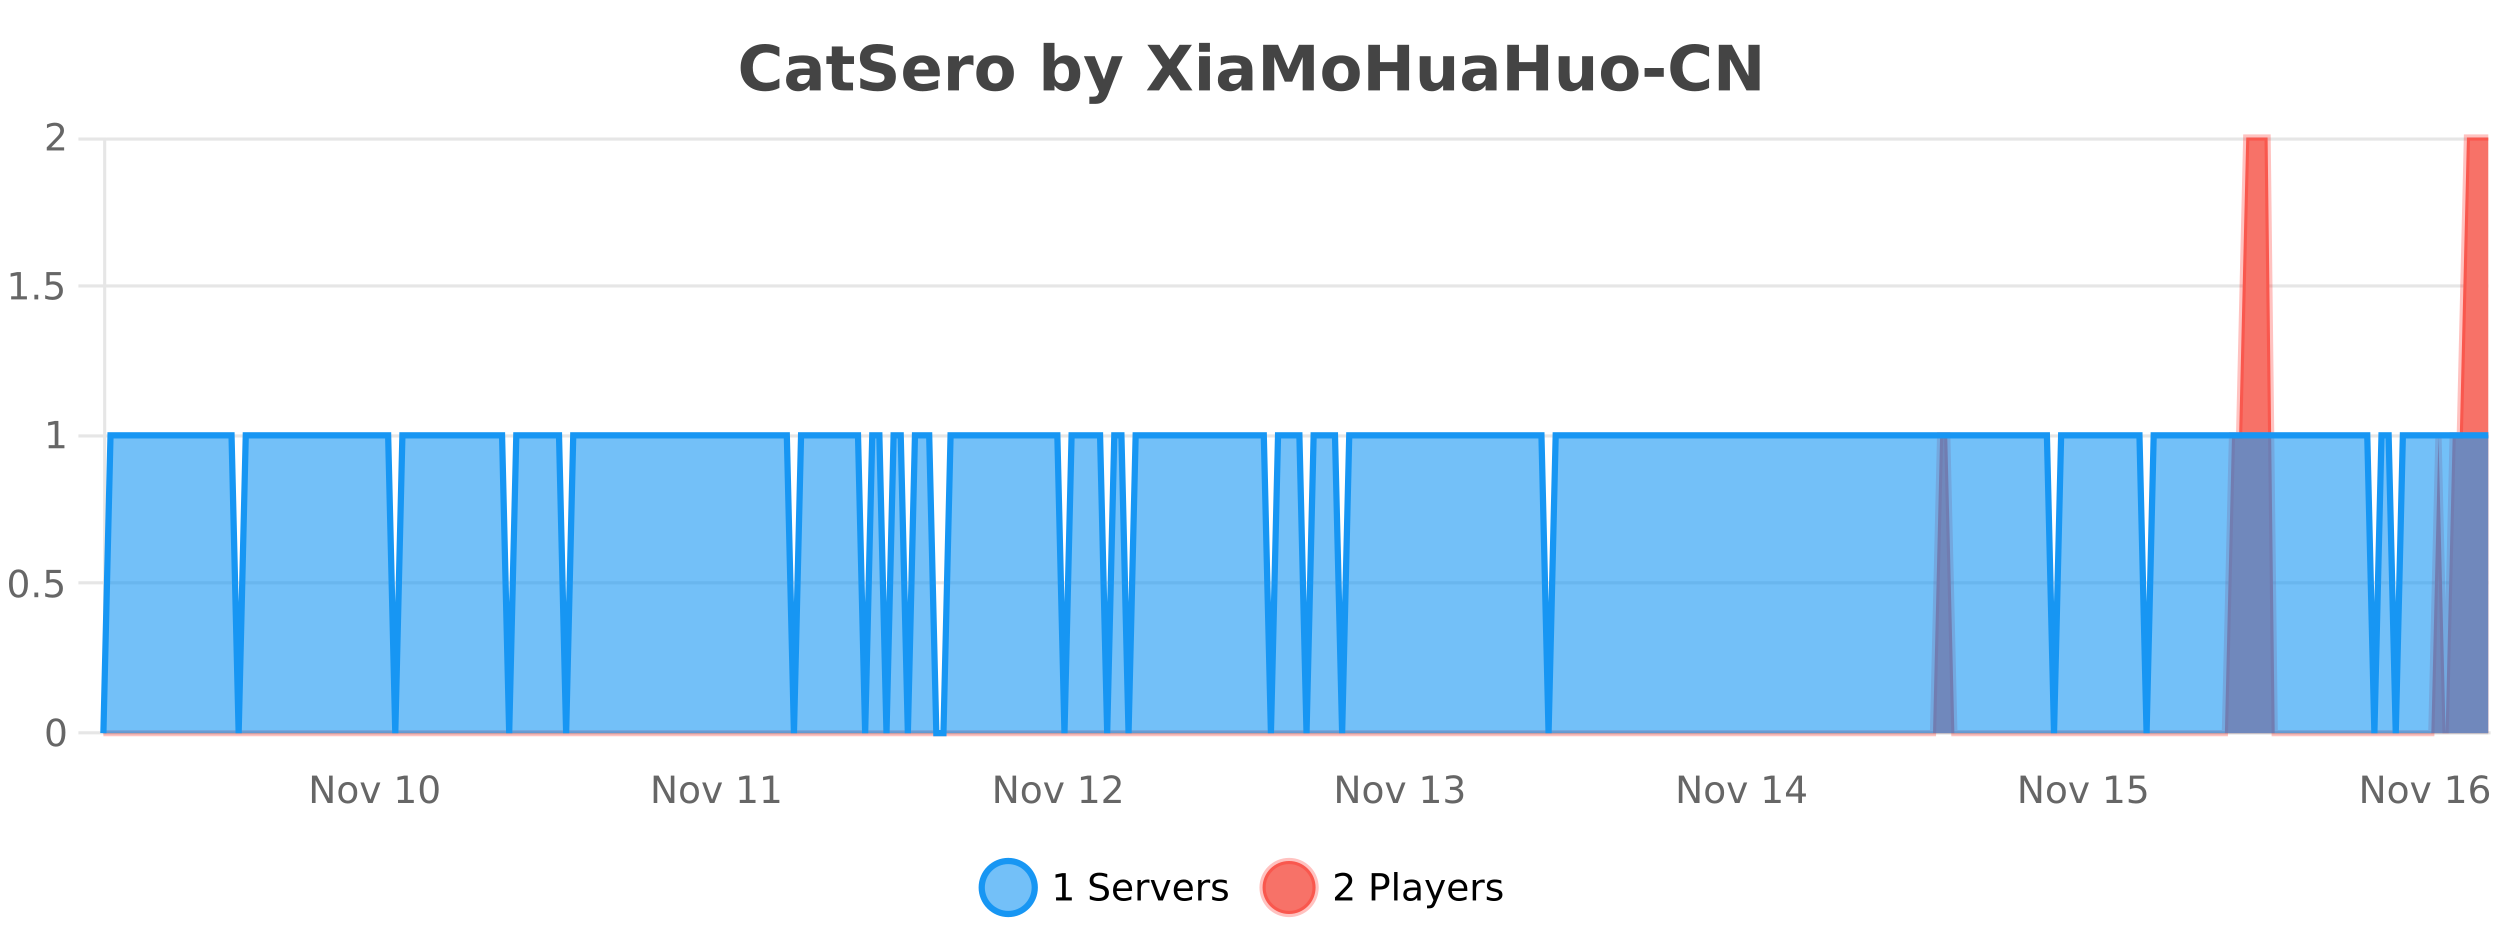 <?xml version="1.0" encoding="UTF-8"?>
<svg xmlns="http://www.w3.org/2000/svg" xmlns:xlink="http://www.w3.org/1999/xlink" width="800pt" height="300pt" viewBox="0 0 800 300" version="1.1">
<defs>
<clipPath id="clip1">
  <path d="M 285 263 L 360 263 L 360 300 L 285 300 Z M 285 263 "/>
</clipPath>
<clipPath id="clip2">
  <path d="M 375 263 L 450 263 L 450 300 L 375 300 Z M 375 263 "/>
</clipPath>
<clipPath id="clip3">
  <path d="M 33.086 44 L 796.25 44 L 796.25 234.602 L 33.086 234.602 Z M 33.086 44 "/>
</clipPath>
<clipPath id="clip4">
  <path d="M 32.086 43 L 797.254 43 L 797.254 235.602 L 32.086 235.602 Z M 32.086 43 "/>
</clipPath>
<clipPath id="clip5">
  <path d="M 33.086 139 L 796.25 139 L 796.25 234.602 L 33.086 234.602 Z M 33.086 139 "/>
</clipPath>
<clipPath id="clip6">
  <path d="M 32.086 111 L 797.254 111 L 797.254 235.602 L 32.086 235.602 Z M 32.086 111 "/>
</clipPath>
</defs>
<g id="surface119171">
<rect x="0" y="0" width="800" height="300" style="fill:rgb(100%,100%,100%);fill-opacity:1;stroke:none;"/>
<path style="fill:none;stroke-width:1;stroke-linecap:butt;stroke-linejoin:miter;stroke:rgb(0%,0%,0%);stroke-opacity:0.098;stroke-miterlimit:10;" d="M 34 234.5 L 796.25 234.5 "/>
<path style="fill:none;stroke-width:1;stroke-linecap:butt;stroke-linejoin:miter;stroke:rgb(0%,0%,0%);stroke-opacity:0.098;stroke-miterlimit:10;" d="M 25.086 234.5 L 33 234.5 "/>
<path style="fill:none;stroke-width:1;stroke-linecap:butt;stroke-linejoin:miter;stroke:rgb(0%,0%,0%);stroke-opacity:0.098;stroke-miterlimit:10;" d="M 34 186.5 L 796.25 186.5 "/>
<path style="fill:none;stroke-width:1;stroke-linecap:butt;stroke-linejoin:miter;stroke:rgb(0%,0%,0%);stroke-opacity:0.098;stroke-miterlimit:10;" d="M 25.086 186.5 L 33 186.5 "/>
<path style="fill:none;stroke-width:1;stroke-linecap:butt;stroke-linejoin:miter;stroke:rgb(0%,0%,0%);stroke-opacity:0.098;stroke-miterlimit:10;" d="M 34 139.5 L 796.25 139.5 "/>
<path style="fill:none;stroke-width:1;stroke-linecap:butt;stroke-linejoin:miter;stroke:rgb(0%,0%,0%);stroke-opacity:0.098;stroke-miterlimit:10;" d="M 25.086 139.5 L 33 139.5 "/>
<path style="fill:none;stroke-width:1;stroke-linecap:butt;stroke-linejoin:miter;stroke:rgb(0%,0%,0%);stroke-opacity:0.098;stroke-miterlimit:10;" d="M 34 91.5 L 796.25 91.5 "/>
<path style="fill:none;stroke-width:1;stroke-linecap:butt;stroke-linejoin:miter;stroke:rgb(0%,0%,0%);stroke-opacity:0.098;stroke-miterlimit:10;" d="M 25.086 91.5 L 33 91.5 "/>
<path style="fill:none;stroke-width:1;stroke-linecap:butt;stroke-linejoin:miter;stroke:rgb(0%,0%,0%);stroke-opacity:0.098;stroke-miterlimit:10;" d="M 34 44.5 L 796.25 44.5 "/>
<path style="fill:none;stroke-width:1;stroke-linecap:butt;stroke-linejoin:miter;stroke:rgb(0%,0%,0%);stroke-opacity:0.098;stroke-miterlimit:10;" d="M 25.086 44.5 L 33 44.5 "/>
<path style=" stroke:none;fill-rule:nonzero;fill:rgb(9.02%,58.824%,95.294%);fill-opacity:0.6;" d="M 331.121 284 C 331.121 288.688 327.324 292.484 322.637 292.484 C 317.953 292.484 314.152 288.688 314.152 284 C 314.152 279.312 317.953 275.516 322.637 275.516 C 327.324 275.516 331.121 279.312 331.121 284 Z M 331.121 284 "/>
<g clip-path="url(#clip1)" clip-rule="nonzero">
<path style="fill:none;stroke-width:2;stroke-linecap:butt;stroke-linejoin:miter;stroke:rgb(9.02%,58.824%,95.294%);stroke-opacity:1;stroke-miterlimit:10;" d="M 331.121 284 C 331.121 288.688 327.324 292.484 322.637 292.484 C 317.953 292.484 314.152 288.688 314.152 284 C 314.152 279.312 317.953 275.516 322.637 275.516 C 327.324 275.516 331.121 279.312 331.121 284 Z M 331.121 284 "/>
</g>
<path style=" stroke:none;fill-rule:nonzero;fill:rgb(0%,0%,0%);fill-opacity:1;" d="M 337.938 287.156 L 339.875 287.156 L 339.875 280.484 L 337.766 280.906 L 337.766 279.828 L 339.859 279.406 L 341.047 279.406 L 341.047 287.156 L 342.984 287.156 L 342.984 288.156 L 337.938 288.156 Z M 354.32 279.688 L 354.32 280.844 C 353.871 280.637 353.445 280.48 353.039 280.375 C 352.641 280.262 352.262 280.203 351.898 280.203 C 351.25 280.203 350.75 280.328 350.398 280.578 C 350.055 280.828 349.883 281.188 349.883 281.656 C 349.883 282.043 349.996 282.336 350.227 282.531 C 350.453 282.73 350.898 282.887 351.555 283 L 352.258 283.156 C 353.141 283.324 353.793 283.621 354.211 284.047 C 354.637 284.465 354.852 285.027 354.852 285.734 C 354.852 286.59 354.562 287.234 353.992 287.672 C 353.43 288.109 352.594 288.328 351.492 288.328 C 351.086 288.328 350.648 288.281 350.18 288.188 C 349.711 288.094 349.227 287.953 348.727 287.766 L 348.727 286.547 C 349.203 286.82 349.672 287.023 350.133 287.156 C 350.602 287.293 351.055 287.359 351.492 287.359 C 352.168 287.359 352.688 287.23 353.055 286.969 C 353.43 286.699 353.617 286.32 353.617 285.828 C 353.617 285.402 353.48 285.07 353.211 284.828 C 352.949 284.578 352.516 284.398 351.914 284.281 L 351.195 284.141 C 350.309 283.965 349.668 283.688 349.273 283.312 C 348.887 282.938 348.695 282.418 348.695 281.75 C 348.695 280.969 348.965 280.359 349.508 279.922 C 350.047 279.477 350.797 279.25 351.758 279.25 C 352.172 279.25 352.59 279.289 353.008 279.359 C 353.434 279.434 353.871 279.543 354.32 279.688 Z M 362.266 284.609 L 362.266 285.125 L 357.297 285.125 C 357.348 285.875 357.57 286.445 357.969 286.828 C 358.375 287.215 358.93 287.406 359.641 287.406 C 360.055 287.406 360.457 287.359 360.844 287.266 C 361.238 287.164 361.629 287.008 362.016 286.797 L 362.016 287.828 C 361.617 287.984 361.219 288.105 360.812 288.188 C 360.406 288.281 359.992 288.328 359.578 288.328 C 358.535 288.328 357.707 288.027 357.094 287.422 C 356.477 286.809 356.172 285.98 356.172 284.938 C 356.172 283.867 356.461 283.016 357.047 282.391 C 357.629 281.758 358.41 281.438 359.391 281.438 C 360.273 281.438 360.973 281.727 361.484 282.297 C 362.004 282.859 362.266 283.633 362.266 284.609 Z M 361.188 284.281 C 361.176 283.699 361.008 283.23 360.688 282.875 C 360.363 282.523 359.938 282.344 359.406 282.344 C 358.801 282.344 358.316 282.516 357.953 282.859 C 357.598 283.203 357.395 283.684 357.344 284.297 Z M 367.836 282.594 C 367.711 282.531 367.574 282.484 367.43 282.453 C 367.293 282.414 367.137 282.391 366.961 282.391 C 366.355 282.391 365.887 282.59 365.555 282.984 C 365.23 283.383 365.07 283.953 365.07 284.703 L 365.07 288.156 L 363.992 288.156 L 363.992 281.594 L 365.07 281.594 L 365.07 282.609 C 365.297 282.215 365.594 281.922 365.961 281.734 C 366.324 281.539 366.766 281.438 367.289 281.438 C 367.359 281.438 367.438 281.445 367.523 281.453 C 367.617 281.465 367.715 281.48 367.82 281.5 Z M 368.195 281.594 L 369.336 281.594 L 371.383 287.094 L 373.445 281.594 L 374.586 281.594 L 372.117 288.156 L 370.648 288.156 Z M 381.688 284.609 L 381.688 285.125 L 376.719 285.125 C 376.77 285.875 376.992 286.445 377.391 286.828 C 377.797 287.215 378.352 287.406 379.062 287.406 C 379.477 287.406 379.879 287.359 380.266 287.266 C 380.66 287.164 381.051 287.008 381.438 286.797 L 381.438 287.828 C 381.039 287.984 380.641 288.105 380.234 288.188 C 379.828 288.281 379.414 288.328 379 288.328 C 377.957 288.328 377.129 288.027 376.516 287.422 C 375.898 286.809 375.594 285.98 375.594 284.938 C 375.594 283.867 375.883 283.016 376.469 282.391 C 377.051 281.758 377.832 281.438 378.812 281.438 C 379.695 281.438 380.395 281.727 380.906 282.297 C 381.426 282.859 381.688 283.633 381.688 284.609 Z M 380.609 284.281 C 380.598 283.699 380.43 283.23 380.109 282.875 C 379.785 282.523 379.359 282.344 378.828 282.344 C 378.223 282.344 377.738 282.516 377.375 282.859 C 377.02 283.203 376.816 283.684 376.766 284.297 Z M 387.258 282.594 C 387.133 282.531 386.996 282.484 386.852 282.453 C 386.715 282.414 386.559 282.391 386.383 282.391 C 385.777 282.391 385.309 282.59 384.977 282.984 C 384.652 283.383 384.492 283.953 384.492 284.703 L 384.492 288.156 L 383.414 288.156 L 383.414 281.594 L 384.492 281.594 L 384.492 282.609 C 384.719 282.215 385.016 281.922 385.383 281.734 C 385.746 281.539 386.188 281.438 386.711 281.438 C 386.781 281.438 386.859 281.445 386.945 281.453 C 387.039 281.465 387.137 281.48 387.242 281.5 Z M 392.562 281.781 L 392.562 282.812 C 392.258 282.656 391.941 282.543 391.609 282.469 C 391.285 282.387 390.945 282.344 390.594 282.344 C 390.062 282.344 389.66 282.43 389.391 282.594 C 389.117 282.75 388.984 282.996 388.984 283.328 C 388.984 283.578 389.078 283.777 389.266 283.922 C 389.461 284.059 389.852 284.188 390.438 284.312 L 390.797 284.406 C 391.566 284.562 392.113 284.793 392.438 285.094 C 392.758 285.398 392.922 285.812 392.922 286.344 C 392.922 286.961 392.676 287.445 392.188 287.797 C 391.707 288.152 391.047 288.328 390.203 288.328 C 389.848 288.328 389.477 288.289 389.094 288.219 C 388.719 288.156 388.32 288.059 387.906 287.922 L 387.906 286.797 C 388.301 287.008 388.691 287.164 389.078 287.266 C 389.461 287.371 389.848 287.422 390.234 287.422 C 390.734 287.422 391.117 287.34 391.391 287.172 C 391.672 286.996 391.812 286.746 391.812 286.422 C 391.812 286.133 391.711 285.906 391.516 285.75 C 391.316 285.594 390.883 285.445 390.219 285.297 L 389.844 285.219 C 389.176 285.074 388.691 284.855 388.391 284.562 C 388.098 284.273 387.953 283.875 387.953 283.375 C 387.953 282.75 388.172 282.273 388.609 281.938 C 389.047 281.605 389.664 281.438 390.469 281.438 C 390.863 281.438 391.238 281.469 391.594 281.531 C 391.945 281.586 392.27 281.668 392.562 281.781 Z M 332.637 277.016 "/>
<path style=" stroke:none;fill-rule:nonzero;fill:rgb(96.863%,44.706%,40.784%);fill-opacity:1;" d="M 420.988 284 C 420.988 288.688 417.191 292.484 412.504 292.484 C 407.82 292.484 404.02 288.688 404.02 284 C 404.02 279.312 407.82 275.516 412.504 275.516 C 417.191 275.516 420.988 279.312 420.988 284 Z M 420.988 284 "/>
<g clip-path="url(#clip2)" clip-rule="nonzero">
<path style="fill:none;stroke-width:2;stroke-linecap:butt;stroke-linejoin:miter;stroke:rgb(100%,4.706%,0%);stroke-opacity:0.247;stroke-miterlimit:10;" d="M 420.988 284 C 420.988 288.688 417.191 292.484 412.504 292.484 C 407.82 292.484 404.02 288.688 404.02 284 C 404.02 279.312 407.82 275.516 412.504 275.516 C 417.191 275.516 420.988 279.312 420.988 284 Z M 420.988 284 "/>
</g>
<path style=" stroke:none;fill-rule:nonzero;fill:rgb(0%,0%,0%);fill-opacity:1;" d="M 428.617 287.156 L 432.758 287.156 L 432.758 288.156 L 427.195 288.156 L 427.195 287.156 C 427.641 286.699 428.25 286.078 429.023 285.297 C 429.805 284.508 430.293 283.996 430.492 283.766 C 430.875 283.352 431.141 282.996 431.289 282.703 C 431.445 282.402 431.523 282.109 431.523 281.828 C 431.523 281.359 431.355 280.98 431.023 280.688 C 430.699 280.398 430.277 280.25 429.758 280.25 C 429.383 280.25 428.984 280.312 428.57 280.438 C 428.164 280.562 427.727 280.762 427.258 281.031 L 427.258 279.828 C 427.734 279.641 428.18 279.5 428.586 279.406 C 429 279.305 429.383 279.25 429.727 279.25 C 430.633 279.25 431.355 279.48 431.898 279.938 C 432.438 280.387 432.711 280.992 432.711 281.75 C 432.711 282.105 432.641 282.445 432.508 282.766 C 432.371 283.09 432.125 283.469 431.773 283.906 C 431.668 284.023 431.355 284.352 430.836 284.891 C 430.312 285.434 429.574 286.188 428.617 287.156 Z M 440.125 280.375 L 440.125 283.672 L 441.609 283.672 C 442.16 283.672 442.586 283.531 442.891 283.25 C 443.191 282.961 443.344 282.547 443.344 282.016 C 443.344 281.496 443.191 281.094 442.891 280.812 C 442.586 280.523 442.16 280.375 441.609 280.375 Z M 438.938 279.406 L 441.609 279.406 C 442.598 279.406 443.344 279.633 443.844 280.078 C 444.344 280.516 444.594 281.164 444.594 282.016 C 444.594 282.883 444.344 283.539 443.844 283.984 C 443.344 284.422 442.598 284.641 441.609 284.641 L 440.125 284.641 L 440.125 288.156 L 438.938 288.156 Z M 446.129 279.031 L 447.207 279.031 L 447.207 288.156 L 446.129 288.156 Z M 452.445 284.859 C 451.578 284.859 450.977 284.961 450.633 285.156 C 450.297 285.355 450.133 285.695 450.133 286.172 C 450.133 286.559 450.258 286.867 450.508 287.094 C 450.766 287.312 451.109 287.422 451.539 287.422 C 452.141 287.422 452.621 287.215 452.977 286.797 C 453.34 286.371 453.523 285.805 453.523 285.094 L 453.523 284.859 Z M 454.602 284.406 L 454.602 288.156 L 453.523 288.156 L 453.523 287.156 C 453.273 287.555 452.965 287.852 452.602 288.047 C 452.234 288.234 451.789 288.328 451.258 288.328 C 450.578 288.328 450.043 288.141 449.648 287.766 C 449.25 287.383 449.055 286.875 449.055 286.25 C 449.055 285.512 449.297 284.953 449.789 284.578 C 450.289 284.203 451.027 284.016 452.008 284.016 L 453.523 284.016 L 453.523 283.906 C 453.523 283.406 453.355 283.023 453.023 282.75 C 452.699 282.48 452.246 282.344 451.664 282.344 C 451.289 282.344 450.918 282.391 450.555 282.484 C 450.199 282.578 449.859 282.715 449.539 282.891 L 449.539 281.891 C 449.934 281.734 450.312 281.621 450.68 281.547 C 451.055 281.477 451.418 281.438 451.773 281.438 C 452.719 281.438 453.43 281.684 453.898 282.172 C 454.367 282.664 454.602 283.406 454.602 284.406 Z M 459.551 288.766 C 459.246 289.547 458.949 290.055 458.66 290.297 C 458.367 290.535 457.98 290.656 457.504 290.656 L 456.645 290.656 L 456.645 289.75 L 457.27 289.75 C 457.57 289.75 457.801 289.676 457.957 289.531 C 458.121 289.395 458.305 289.066 458.504 288.547 L 458.707 288.047 L 456.051 281.594 L 457.191 281.594 L 459.238 286.719 L 461.301 281.594 L 462.441 281.594 Z M 469.543 284.609 L 469.543 285.125 L 464.574 285.125 C 464.625 285.875 464.848 286.445 465.246 286.828 C 465.652 287.215 466.207 287.406 466.918 287.406 C 467.332 287.406 467.734 287.359 468.121 287.266 C 468.516 287.164 468.906 287.008 469.293 286.797 L 469.293 287.828 C 468.895 287.984 468.496 288.105 468.09 288.188 C 467.684 288.281 467.27 288.328 466.855 288.328 C 465.812 288.328 464.984 288.027 464.371 287.422 C 463.754 286.809 463.449 285.98 463.449 284.938 C 463.449 283.867 463.738 283.016 464.324 282.391 C 464.906 281.758 465.688 281.438 466.668 281.438 C 467.551 281.438 468.25 281.727 468.762 282.297 C 469.281 282.859 469.543 283.633 469.543 284.609 Z M 468.465 284.281 C 468.453 283.699 468.285 283.23 467.965 282.875 C 467.641 282.523 467.215 282.344 466.684 282.344 C 466.078 282.344 465.594 282.516 465.23 282.859 C 464.875 283.203 464.672 283.684 464.621 284.297 Z M 475.113 282.594 C 474.988 282.531 474.852 282.484 474.707 282.453 C 474.57 282.414 474.414 282.391 474.238 282.391 C 473.633 282.391 473.164 282.59 472.832 282.984 C 472.508 283.383 472.348 283.953 472.348 284.703 L 472.348 288.156 L 471.27 288.156 L 471.27 281.594 L 472.348 281.594 L 472.348 282.609 C 472.574 282.215 472.871 281.922 473.238 281.734 C 473.602 281.539 474.043 281.438 474.566 281.438 C 474.637 281.438 474.715 281.445 474.801 281.453 C 474.895 281.465 474.992 281.48 475.098 281.5 Z M 480.422 281.781 L 480.422 282.812 C 480.117 282.656 479.801 282.543 479.469 282.469 C 479.145 282.387 478.805 282.344 478.453 282.344 C 477.922 282.344 477.52 282.43 477.25 282.594 C 476.977 282.75 476.844 282.996 476.844 283.328 C 476.844 283.578 476.938 283.777 477.125 283.922 C 477.32 284.059 477.711 284.188 478.297 284.312 L 478.656 284.406 C 479.426 284.562 479.973 284.793 480.297 285.094 C 480.617 285.398 480.781 285.812 480.781 286.344 C 480.781 286.961 480.535 287.445 480.047 287.797 C 479.566 288.152 478.906 288.328 478.062 288.328 C 477.707 288.328 477.336 288.289 476.953 288.219 C 476.578 288.156 476.18 288.059 475.766 287.922 L 475.766 286.797 C 476.16 287.008 476.551 287.164 476.938 287.266 C 477.32 287.371 477.707 287.422 478.094 287.422 C 478.594 287.422 478.977 287.34 479.25 287.172 C 479.531 286.996 479.672 286.746 479.672 286.422 C 479.672 286.133 479.57 285.906 479.375 285.75 C 479.176 285.594 478.742 285.445 478.078 285.297 L 477.703 285.219 C 477.035 285.074 476.551 284.855 476.25 284.562 C 475.957 284.273 475.812 283.875 475.812 283.375 C 475.812 282.75 476.031 282.273 476.469 281.938 C 476.906 281.605 477.523 281.438 478.328 281.438 C 478.723 281.438 479.098 281.469 479.453 281.531 C 479.805 281.586 480.129 281.668 480.422 281.781 Z M 422.504 277.016 "/>
<path style=" stroke:none;fill-rule:nonzero;fill:rgb(26.667%,26.667%,26.667%);fill-opacity:1;" d="M 249.406 28.125 C 248.707 28.48 247.984 28.746 247.234 28.922 C 246.492 29.109 245.711 29.203 244.891 29.203 C 242.461 29.203 240.539 28.527 239.125 27.172 C 237.707 25.809 237 23.965 237 21.641 C 237 19.32 237.707 17.48 239.125 16.125 C 240.539 14.762 242.461 14.078 244.891 14.078 C 245.711 14.078 246.492 14.172 247.234 14.359 C 247.984 14.539 248.707 14.805 249.406 15.156 L 249.406 18.172 C 248.707 17.703 248.02 17.359 247.344 17.141 C 246.664 16.914 245.953 16.797 245.203 16.797 C 243.859 16.797 242.801 17.23 242.031 18.094 C 241.27 18.949 240.891 20.133 240.891 21.641 C 240.891 23.152 241.27 24.34 242.031 25.203 C 242.801 26.059 243.859 26.484 245.203 26.484 C 245.953 26.484 246.664 26.375 247.344 26.156 C 248.02 25.93 248.707 25.578 249.406 25.109 Z M 257.258 24 C 256.527 24 255.98 24.125 255.617 24.375 C 255.25 24.617 255.07 24.98 255.07 25.469 C 255.07 25.906 255.215 26.25 255.508 26.5 C 255.809 26.75 256.219 26.875 256.742 26.875 C 257.398 26.875 257.949 26.641 258.398 26.172 C 258.855 25.703 259.086 25.117 259.086 24.406 L 259.086 24 Z M 262.602 22.688 L 262.602 28.922 L 259.086 28.922 L 259.086 27.297 C 258.617 27.965 258.086 28.449 257.492 28.75 C 256.906 29.051 256.195 29.203 255.352 29.203 C 254.227 29.203 253.309 28.875 252.602 28.219 C 251.891 27.555 251.539 26.695 251.539 25.641 C 251.539 24.359 251.977 23.422 252.852 22.828 C 253.734 22.227 255.125 21.922 257.023 21.922 L 259.086 21.922 L 259.086 21.641 C 259.086 21.09 258.867 20.688 258.43 20.438 C 257.992 20.18 257.309 20.047 256.383 20.047 C 255.633 20.047 254.934 20.125 254.289 20.281 C 253.641 20.43 253.043 20.648 252.492 20.938 L 252.492 18.281 C 253.242 18.094 253.992 17.953 254.742 17.859 C 255.5 17.766 256.262 17.719 257.023 17.719 C 258.992 17.719 260.414 18.109 261.289 18.891 C 262.164 19.664 262.602 20.93 262.602 22.688 Z M 269.672 14.875 L 269.672 17.984 L 273.281 17.984 L 273.281 20.484 L 269.672 20.484 L 269.672 25.125 C 269.672 25.637 269.77 25.98 269.969 26.156 C 270.176 26.336 270.578 26.422 271.172 26.422 L 272.969 26.422 L 272.969 28.922 L 269.969 28.922 C 268.594 28.922 267.613 28.637 267.031 28.062 C 266.457 27.48 266.172 26.5 266.172 25.125 L 266.172 20.484 L 264.438 20.484 L 264.438 17.984 L 266.172 17.984 L 266.172 14.875 Z M 285.719 14.797 L 285.719 17.891 C 284.914 17.527 284.133 17.258 283.375 17.078 C 282.613 16.891 281.895 16.797 281.219 16.797 C 280.32 16.797 279.656 16.922 279.219 17.172 C 278.789 17.422 278.578 17.809 278.578 18.328 C 278.578 18.715 278.723 19.016 279.016 19.234 C 279.305 19.453 279.832 19.641 280.594 19.797 L 282.188 20.125 C 283.812 20.449 284.961 20.945 285.641 21.609 C 286.328 22.277 286.672 23.219 286.672 24.438 C 286.672 26.043 286.191 27.242 285.234 28.031 C 284.285 28.812 282.832 29.203 280.875 29.203 C 279.945 29.203 279.016 29.113 278.078 28.938 C 277.148 28.762 276.223 28.5 275.297 28.156 L 275.297 24.984 C 276.223 25.484 277.117 25.859 277.984 26.109 C 278.859 26.359 279.703 26.484 280.516 26.484 C 281.336 26.484 281.961 26.352 282.391 26.078 C 282.828 25.797 283.047 25.402 283.047 24.891 C 283.047 24.445 282.895 24.094 282.594 23.844 C 282.301 23.594 281.711 23.371 280.828 23.172 L 279.375 22.859 C 277.914 22.547 276.848 22.055 276.172 21.375 C 275.504 20.688 275.172 19.762 275.172 18.594 C 275.172 17.148 275.641 16.031 276.578 15.25 C 277.516 14.469 278.863 14.078 280.625 14.078 C 281.426 14.078 282.25 14.141 283.094 14.266 C 283.938 14.383 284.812 14.559 285.719 14.797 Z M 300.734 23.422 L 300.734 24.422 L 292.562 24.422 C 292.645 25.246 292.941 25.859 293.453 26.266 C 293.961 26.672 294.672 26.875 295.578 26.875 C 296.316 26.875 297.07 26.766 297.844 26.547 C 298.613 26.328 299.406 26 300.219 25.562 L 300.219 28.25 C 299.395 28.562 298.566 28.797 297.734 28.953 C 296.91 29.117 296.086 29.203 295.266 29.203 C 293.285 29.203 291.742 28.703 290.641 27.703 C 289.547 26.695 289 25.281 289 23.469 C 289 21.68 289.535 20.273 290.609 19.25 C 291.691 18.23 293.176 17.719 295.062 17.719 C 296.781 17.719 298.156 18.242 299.188 19.281 C 300.219 20.312 300.734 21.695 300.734 23.422 Z M 297.141 22.266 C 297.141 21.602 296.945 21.062 296.562 20.656 C 296.176 20.25 295.672 20.047 295.047 20.047 C 294.367 20.047 293.816 20.242 293.391 20.625 C 292.973 21 292.711 21.547 292.609 22.266 Z M 311.516 20.969 C 311.203 20.824 310.895 20.719 310.594 20.656 C 310.289 20.586 309.988 20.547 309.688 20.547 C 308.781 20.547 308.082 20.836 307.594 21.406 C 307.113 21.98 306.875 22.805 306.875 23.875 L 306.875 28.922 L 303.391 28.922 L 303.391 17.984 L 306.875 17.984 L 306.875 19.781 C 307.32 19.062 307.836 18.543 308.422 18.219 C 309.004 17.887 309.703 17.719 310.516 17.719 C 310.641 17.719 310.77 17.727 310.906 17.734 C 311.039 17.746 311.238 17.766 311.5 17.797 Z M 318.457 20.219 C 317.676 20.219 317.082 20.5 316.676 21.062 C 316.27 21.617 316.066 22.418 316.066 23.469 C 316.066 24.512 316.27 25.312 316.676 25.875 C 317.082 26.43 317.676 26.703 318.457 26.703 C 319.215 26.703 319.793 26.43 320.191 25.875 C 320.598 25.312 320.801 24.512 320.801 23.469 C 320.801 22.418 320.598 21.617 320.191 21.062 C 319.793 20.5 319.215 20.219 318.457 20.219 Z M 318.457 17.719 C 320.332 17.719 321.793 18.23 322.848 19.25 C 323.91 20.262 324.441 21.668 324.441 23.469 C 324.441 25.262 323.91 26.668 322.848 27.688 C 321.793 28.699 320.332 29.203 318.457 29.203 C 316.559 29.203 315.082 28.699 314.02 27.688 C 312.957 26.668 312.426 25.262 312.426 23.469 C 312.426 21.668 312.957 20.262 314.02 19.25 C 315.082 18.23 316.559 17.719 318.457 17.719 Z M 339.77 26.672 C 340.52 26.672 341.09 26.402 341.488 25.859 C 341.883 25.309 342.082 24.512 342.082 23.469 C 342.082 22.43 341.883 21.637 341.488 21.094 C 341.09 20.543 340.52 20.266 339.77 20.266 C 339.02 20.266 338.441 20.543 338.035 21.094 C 337.637 21.637 337.441 22.43 337.441 23.469 C 337.441 24.5 337.637 25.293 338.035 25.844 C 338.441 26.398 339.02 26.672 339.77 26.672 Z M 337.441 19.578 C 337.93 18.945 338.465 18.477 339.051 18.172 C 339.633 17.871 340.305 17.719 341.066 17.719 C 342.418 17.719 343.527 18.258 344.395 19.328 C 345.258 20.402 345.691 21.781 345.691 23.469 C 345.691 25.148 345.258 26.523 344.395 27.594 C 343.527 28.668 342.418 29.203 341.066 29.203 C 340.305 29.203 339.633 29.051 339.051 28.75 C 338.465 28.449 337.93 27.98 337.441 27.344 L 337.441 28.922 L 333.957 28.922 L 333.957 13.719 L 337.441 13.719 Z M 346.836 17.984 L 350.32 17.984 L 353.273 25.406 L 355.773 17.984 L 359.258 17.984 L 354.664 29.953 C 354.203 31.172 353.664 32.02 353.039 32.5 C 352.422 32.988 351.617 33.234 350.617 33.234 L 348.586 33.234 L 348.586 30.938 L 349.68 30.938 C 350.273 30.938 350.703 30.844 350.977 30.656 C 351.246 30.469 351.453 30.129 351.602 29.641 L 351.711 29.344 Z M 376.555 21.484 L 381.602 28.922 L 377.695 28.922 L 374.289 23.938 L 370.898 28.922 L 366.961 28.922 L 372.023 21.484 L 367.164 14.344 L 371.086 14.344 L 374.289 19.031 L 377.461 14.344 L 381.414 14.344 Z M 383.695 17.984 L 387.18 17.984 L 387.18 28.922 L 383.695 28.922 Z M 383.695 13.719 L 387.18 13.719 L 387.18 16.578 L 383.695 16.578 Z M 395.438 24 C 394.707 24 394.16 24.125 393.797 24.375 C 393.43 24.617 393.25 24.98 393.25 25.469 C 393.25 25.906 393.395 26.25 393.688 26.5 C 393.988 26.75 394.398 26.875 394.922 26.875 C 395.578 26.875 396.129 26.641 396.578 26.172 C 397.035 25.703 397.266 25.117 397.266 24.406 L 397.266 24 Z M 400.781 22.688 L 400.781 28.922 L 397.266 28.922 L 397.266 27.297 C 396.797 27.965 396.266 28.449 395.672 28.75 C 395.086 29.051 394.375 29.203 393.531 29.203 C 392.406 29.203 391.488 28.875 390.781 28.219 C 390.07 27.555 389.719 26.695 389.719 25.641 C 389.719 24.359 390.156 23.422 391.031 22.828 C 391.914 22.227 393.305 21.922 395.203 21.922 L 397.266 21.922 L 397.266 21.641 C 397.266 21.09 397.047 20.688 396.609 20.438 C 396.172 20.18 395.488 20.047 394.562 20.047 C 393.812 20.047 393.113 20.125 392.469 20.281 C 391.82 20.43 391.223 20.648 390.672 20.938 L 390.672 18.281 C 391.422 18.094 392.172 17.953 392.922 17.859 C 393.68 17.766 394.441 17.719 395.203 17.719 C 397.172 17.719 398.594 18.109 399.469 18.891 C 400.344 19.664 400.781 20.93 400.781 22.688 Z M 404.203 14.344 L 408.984 14.344 L 412.297 22.141 L 415.641 14.344 L 420.422 14.344 L 420.422 28.922 L 416.859 28.922 L 416.859 18.25 L 413.5 26.125 L 411.125 26.125 L 407.766 18.25 L 407.766 28.922 L 404.203 28.922 Z M 429.148 20.219 C 428.367 20.219 427.773 20.5 427.367 21.062 C 426.961 21.617 426.758 22.418 426.758 23.469 C 426.758 24.512 426.961 25.312 427.367 25.875 C 427.773 26.43 428.367 26.703 429.148 26.703 C 429.906 26.703 430.484 26.43 430.883 25.875 C 431.289 25.312 431.492 24.512 431.492 23.469 C 431.492 22.418 431.289 21.617 430.883 21.062 C 430.484 20.5 429.906 20.219 429.148 20.219 Z M 429.148 17.719 C 431.023 17.719 432.484 18.23 433.539 19.25 C 434.602 20.262 435.133 21.668 435.133 23.469 C 435.133 25.262 434.602 26.668 433.539 27.688 C 432.484 28.699 431.023 29.203 429.148 29.203 C 427.25 29.203 425.773 28.699 424.711 27.688 C 423.648 26.668 423.117 25.262 423.117 23.469 C 423.117 21.668 423.648 20.262 424.711 19.25 C 425.773 18.23 427.25 17.719 429.148 17.719 Z M 437.844 14.344 L 441.594 14.344 L 441.594 19.891 L 447.141 19.891 L 447.141 14.344 L 450.906 14.344 L 450.906 28.922 L 447.141 28.922 L 447.141 22.734 L 441.594 22.734 L 441.594 28.922 L 437.844 28.922 Z M 454.301 24.656 L 454.301 17.984 L 457.816 17.984 L 457.816 19.078 C 457.816 19.672 457.809 20.418 457.801 21.312 C 457.801 22.211 457.801 22.805 457.801 23.094 C 457.801 23.98 457.82 24.617 457.863 25 C 457.914 25.387 457.992 25.668 458.098 25.844 C 458.242 26.074 458.43 26.25 458.66 26.375 C 458.887 26.5 459.152 26.562 459.457 26.562 C 460.184 26.562 460.758 26.281 461.176 25.719 C 461.59 25.156 461.801 24.383 461.801 23.391 L 461.801 17.984 L 465.301 17.984 L 465.301 28.922 L 461.801 28.922 L 461.801 27.344 C 461.27 27.98 460.707 28.449 460.113 28.75 C 459.527 29.051 458.883 29.203 458.176 29.203 C 456.914 29.203 455.949 28.82 455.285 28.047 C 454.629 27.266 454.301 26.137 454.301 24.656 Z M 473.555 24 C 472.824 24 472.277 24.125 471.914 24.375 C 471.547 24.617 471.367 24.98 471.367 25.469 C 471.367 25.906 471.512 26.25 471.805 26.5 C 472.105 26.75 472.516 26.875 473.039 26.875 C 473.695 26.875 474.246 26.641 474.695 26.172 C 475.152 25.703 475.383 25.117 475.383 24.406 L 475.383 24 Z M 478.898 22.688 L 478.898 28.922 L 475.383 28.922 L 475.383 27.297 C 474.914 27.965 474.383 28.449 473.789 28.75 C 473.203 29.051 472.492 29.203 471.648 29.203 C 470.523 29.203 469.605 28.875 468.898 28.219 C 468.188 27.555 467.836 26.695 467.836 25.641 C 467.836 24.359 468.273 23.422 469.148 22.828 C 470.031 22.227 471.422 21.922 473.32 21.922 L 475.383 21.922 L 475.383 21.641 C 475.383 21.09 475.164 20.688 474.727 20.438 C 474.289 20.18 473.605 20.047 472.68 20.047 C 471.93 20.047 471.23 20.125 470.586 20.281 C 469.938 20.43 469.34 20.648 468.789 20.938 L 468.789 18.281 C 469.539 18.094 470.289 17.953 471.039 17.859 C 471.797 17.766 472.559 17.719 473.32 17.719 C 475.289 17.719 476.711 18.109 477.586 18.891 C 478.461 19.664 478.898 20.93 478.898 22.688 Z M 482.316 14.344 L 486.066 14.344 L 486.066 19.891 L 491.613 19.891 L 491.613 14.344 L 495.379 14.344 L 495.379 28.922 L 491.613 28.922 L 491.613 22.734 L 486.066 22.734 L 486.066 28.922 L 482.316 28.922 Z M 498.773 24.656 L 498.773 17.984 L 502.289 17.984 L 502.289 19.078 C 502.289 19.672 502.281 20.418 502.273 21.312 C 502.273 22.211 502.273 22.805 502.273 23.094 C 502.273 23.98 502.293 24.617 502.336 25 C 502.387 25.387 502.465 25.668 502.57 25.844 C 502.715 26.074 502.902 26.25 503.133 26.375 C 503.359 26.5 503.625 26.562 503.93 26.562 C 504.656 26.562 505.23 26.281 505.648 25.719 C 506.062 25.156 506.273 24.383 506.273 23.391 L 506.273 17.984 L 509.773 17.984 L 509.773 28.922 L 506.273 28.922 L 506.273 27.344 C 505.742 27.98 505.18 28.449 504.586 28.75 C 504 29.051 503.355 29.203 502.648 29.203 C 501.387 29.203 500.422 28.82 499.758 28.047 C 499.102 27.266 498.773 26.137 498.773 24.656 Z M 518.34 20.219 C 517.559 20.219 516.965 20.5 516.559 21.062 C 516.152 21.617 515.949 22.418 515.949 23.469 C 515.949 24.512 516.152 25.312 516.559 25.875 C 516.965 26.43 517.559 26.703 518.34 26.703 C 519.098 26.703 519.676 26.43 520.074 25.875 C 520.48 25.312 520.684 24.512 520.684 23.469 C 520.684 22.418 520.48 21.617 520.074 21.062 C 519.676 20.5 519.098 20.219 518.34 20.219 Z M 518.34 17.719 C 520.215 17.719 521.676 18.23 522.73 19.25 C 523.793 20.262 524.324 21.668 524.324 23.469 C 524.324 25.262 523.793 26.668 522.73 27.688 C 521.676 28.699 520.215 29.203 518.34 29.203 C 516.441 29.203 514.965 28.699 513.902 27.688 C 512.84 26.668 512.309 25.262 512.309 23.469 C 512.309 21.668 512.84 20.262 513.902 19.25 C 514.965 18.23 516.441 17.719 518.34 17.719 Z M 526.266 21.75 L 532.406 21.75 L 532.406 24.578 L 526.266 24.578 Z M 546.898 28.125 C 546.199 28.48 545.477 28.746 544.727 28.922 C 543.984 29.109 543.203 29.203 542.383 29.203 C 539.953 29.203 538.031 28.527 536.617 27.172 C 535.199 25.809 534.492 23.965 534.492 21.641 C 534.492 19.32 535.199 17.48 536.617 16.125 C 538.031 14.762 539.953 14.078 542.383 14.078 C 543.203 14.078 543.984 14.172 544.727 14.359 C 545.477 14.539 546.199 14.805 546.898 15.156 L 546.898 18.172 C 546.199 17.703 545.512 17.359 544.836 17.141 C 544.156 16.914 543.445 16.797 542.695 16.797 C 541.352 16.797 540.293 17.23 539.523 18.094 C 538.762 18.949 538.383 20.133 538.383 21.641 C 538.383 23.152 538.762 24.34 539.523 25.203 C 540.293 26.059 541.352 26.484 542.695 26.484 C 543.445 26.484 544.156 26.375 544.836 26.156 C 545.512 25.93 546.199 25.578 546.898 25.109 Z M 550.012 14.344 L 554.199 14.344 L 559.512 24.344 L 559.512 14.344 L 563.074 14.344 L 563.074 28.922 L 558.871 28.922 L 553.574 18.922 L 553.574 28.922 L 550.012 28.922 Z M 236 10.359 "/>
<path style="fill:none;stroke-width:1;stroke-linecap:butt;stroke-linejoin:miter;stroke:rgb(0%,0%,0%);stroke-opacity:0.098;stroke-miterlimit:10;" d="M 33 234.5 L 797 234.5 "/>
<path style=" stroke:none;fill-rule:nonzero;fill:rgb(40%,40%,40%);fill-opacity:1;" d="M 99.824 248.203 L 101.418 248.203 L 105.309 255.516 L 105.309 248.203 L 106.449 248.203 L 106.449 256.953 L 104.855 256.953 L 100.98 249.641 L 100.98 256.953 L 99.824 256.953 Z M 111.301 251.141 C 110.727 251.141 110.27 251.371 109.926 251.828 C 109.59 252.277 109.426 252.891 109.426 253.672 C 109.426 254.465 109.59 255.086 109.926 255.531 C 110.258 255.98 110.715 256.203 111.301 256.203 C 111.871 256.203 112.324 255.98 112.66 255.531 C 113.004 255.074 113.176 254.453 113.176 253.672 C 113.176 252.902 113.004 252.289 112.66 251.828 C 112.324 251.371 111.871 251.141 111.301 251.141 Z M 111.301 250.234 C 112.238 250.234 112.973 250.543 113.504 251.156 C 114.043 251.762 114.316 252.602 114.316 253.672 C 114.316 254.746 114.043 255.59 113.504 256.203 C 112.973 256.82 112.238 257.125 111.301 257.125 C 110.363 257.125 109.621 256.82 109.082 256.203 C 108.551 255.59 108.285 254.746 108.285 253.672 C 108.285 252.602 108.551 251.762 109.082 251.156 C 109.621 250.543 110.363 250.234 111.301 250.234 Z M 115.328 250.391 L 116.469 250.391 L 118.516 255.891 L 120.578 250.391 L 121.719 250.391 L 119.25 256.953 L 117.781 256.953 Z M 127.371 255.953 L 129.309 255.953 L 129.309 249.281 L 127.199 249.703 L 127.199 248.625 L 129.293 248.203 L 130.48 248.203 L 130.48 255.953 L 132.418 255.953 L 132.418 256.953 L 127.371 256.953 Z M 137.336 248.984 C 136.73 248.984 136.273 249.289 135.961 249.891 C 135.656 250.484 135.508 251.387 135.508 252.594 C 135.508 253.793 135.656 254.695 135.961 255.297 C 136.273 255.891 136.73 256.188 137.336 256.188 C 137.949 256.188 138.406 255.891 138.711 255.297 C 139.023 254.695 139.18 253.793 139.18 252.594 C 139.18 251.387 139.023 250.484 138.711 249.891 C 138.406 249.289 137.949 248.984 137.336 248.984 Z M 137.336 248.047 C 138.312 248.047 139.062 248.438 139.586 249.219 C 140.105 249.992 140.367 251.117 140.367 252.594 C 140.367 254.062 140.105 255.188 139.586 255.969 C 139.062 256.742 138.312 257.125 137.336 257.125 C 136.355 257.125 135.605 256.742 135.086 255.969 C 134.574 255.188 134.32 254.062 134.32 252.594 C 134.32 251.117 134.574 249.992 135.086 249.219 C 135.605 248.438 136.355 248.047 137.336 248.047 Z M 98.652 245.816 "/>
<path style=" stroke:none;fill-rule:nonzero;fill:rgb(40%,40%,40%);fill-opacity:1;" d="M 209.172 248.203 L 210.766 248.203 L 214.656 255.516 L 214.656 248.203 L 215.797 248.203 L 215.797 256.953 L 214.203 256.953 L 210.328 249.641 L 210.328 256.953 L 209.172 256.953 Z M 220.648 251.141 C 220.074 251.141 219.617 251.371 219.273 251.828 C 218.938 252.277 218.773 252.891 218.773 253.672 C 218.773 254.465 218.938 255.086 219.273 255.531 C 219.605 255.98 220.062 256.203 220.648 256.203 C 221.219 256.203 221.672 255.98 222.008 255.531 C 222.352 255.074 222.523 254.453 222.523 253.672 C 222.523 252.902 222.352 252.289 222.008 251.828 C 221.672 251.371 221.219 251.141 220.648 251.141 Z M 220.648 250.234 C 221.586 250.234 222.32 250.543 222.852 251.156 C 223.391 251.762 223.664 252.602 223.664 253.672 C 223.664 254.746 223.391 255.59 222.852 256.203 C 222.32 256.82 221.586 257.125 220.648 257.125 C 219.711 257.125 218.969 256.82 218.43 256.203 C 217.898 255.59 217.633 254.746 217.633 253.672 C 217.633 252.602 217.898 251.762 218.43 251.156 C 218.969 250.543 219.711 250.234 220.648 250.234 Z M 224.68 250.391 L 225.82 250.391 L 227.867 255.891 L 229.93 250.391 L 231.07 250.391 L 228.602 256.953 L 227.133 256.953 Z M 236.719 255.953 L 238.656 255.953 L 238.656 249.281 L 236.547 249.703 L 236.547 248.625 L 238.641 248.203 L 239.828 248.203 L 239.828 255.953 L 241.766 255.953 L 241.766 256.953 L 236.719 256.953 Z M 244.352 255.953 L 246.289 255.953 L 246.289 249.281 L 244.18 249.703 L 244.18 248.625 L 246.273 248.203 L 247.461 248.203 L 247.461 255.953 L 249.398 255.953 L 249.398 256.953 L 244.352 256.953 Z M 208 245.816 "/>
<path style=" stroke:none;fill-rule:nonzero;fill:rgb(40%,40%,40%);fill-opacity:1;" d="M 318.523 248.203 L 320.117 248.203 L 324.008 255.516 L 324.008 248.203 L 325.148 248.203 L 325.148 256.953 L 323.555 256.953 L 319.68 249.641 L 319.68 256.953 L 318.523 256.953 Z M 330 251.141 C 329.426 251.141 328.969 251.371 328.625 251.828 C 328.289 252.277 328.125 252.891 328.125 253.672 C 328.125 254.465 328.289 255.086 328.625 255.531 C 328.957 255.98 329.414 256.203 330 256.203 C 330.57 256.203 331.023 255.98 331.359 255.531 C 331.703 255.074 331.875 254.453 331.875 253.672 C 331.875 252.902 331.703 252.289 331.359 251.828 C 331.023 251.371 330.57 251.141 330 251.141 Z M 330 250.234 C 330.938 250.234 331.672 250.543 332.203 251.156 C 332.742 251.762 333.016 252.602 333.016 253.672 C 333.016 254.746 332.742 255.59 332.203 256.203 C 331.672 256.82 330.938 257.125 330 257.125 C 329.062 257.125 328.32 256.82 327.781 256.203 C 327.25 255.59 326.984 254.746 326.984 253.672 C 326.984 252.602 327.25 251.762 327.781 251.156 C 328.32 250.543 329.062 250.234 330 250.234 Z M 334.031 250.391 L 335.172 250.391 L 337.219 255.891 L 339.281 250.391 L 340.422 250.391 L 337.953 256.953 L 336.484 256.953 Z M 346.07 255.953 L 348.008 255.953 L 348.008 249.281 L 345.898 249.703 L 345.898 248.625 L 347.992 248.203 L 349.18 248.203 L 349.18 255.953 L 351.117 255.953 L 351.117 256.953 L 346.07 256.953 Z M 354.516 255.953 L 358.656 255.953 L 358.656 256.953 L 353.094 256.953 L 353.094 255.953 C 353.539 255.496 354.148 254.875 354.922 254.094 C 355.703 253.305 356.191 252.793 356.391 252.562 C 356.773 252.148 357.039 251.793 357.188 251.5 C 357.344 251.199 357.422 250.906 357.422 250.625 C 357.422 250.156 357.254 249.777 356.922 249.484 C 356.598 249.195 356.176 249.047 355.656 249.047 C 355.281 249.047 354.883 249.109 354.469 249.234 C 354.062 249.359 353.625 249.559 353.156 249.828 L 353.156 248.625 C 353.633 248.438 354.078 248.297 354.484 248.203 C 354.898 248.102 355.281 248.047 355.625 248.047 C 356.531 248.047 357.254 248.277 357.797 248.734 C 358.336 249.184 358.609 249.789 358.609 250.547 C 358.609 250.902 358.539 251.242 358.406 251.562 C 358.27 251.887 358.023 252.266 357.672 252.703 C 357.566 252.82 357.254 253.148 356.734 253.688 C 356.211 254.23 355.473 254.984 354.516 255.953 Z M 317.352 245.816 "/>
<path style=" stroke:none;fill-rule:nonzero;fill:rgb(40%,40%,40%);fill-opacity:1;" d="M 427.871 248.203 L 429.465 248.203 L 433.355 255.516 L 433.355 248.203 L 434.496 248.203 L 434.496 256.953 L 432.902 256.953 L 429.027 249.641 L 429.027 256.953 L 427.871 256.953 Z M 439.348 251.141 C 438.773 251.141 438.316 251.371 437.973 251.828 C 437.637 252.277 437.473 252.891 437.473 253.672 C 437.473 254.465 437.637 255.086 437.973 255.531 C 438.305 255.98 438.762 256.203 439.348 256.203 C 439.918 256.203 440.371 255.98 440.707 255.531 C 441.051 255.074 441.223 254.453 441.223 253.672 C 441.223 252.902 441.051 252.289 440.707 251.828 C 440.371 251.371 439.918 251.141 439.348 251.141 Z M 439.348 250.234 C 440.285 250.234 441.02 250.543 441.551 251.156 C 442.09 251.762 442.363 252.602 442.363 253.672 C 442.363 254.746 442.09 255.59 441.551 256.203 C 441.02 256.82 440.285 257.125 439.348 257.125 C 438.41 257.125 437.668 256.82 437.129 256.203 C 436.598 255.59 436.332 254.746 436.332 253.672 C 436.332 252.602 436.598 251.762 437.129 251.156 C 437.668 250.543 438.41 250.234 439.348 250.234 Z M 443.375 250.391 L 444.516 250.391 L 446.562 255.891 L 448.625 250.391 L 449.766 250.391 L 447.297 256.953 L 445.828 256.953 Z M 455.418 255.953 L 457.355 255.953 L 457.355 249.281 L 455.246 249.703 L 455.246 248.625 L 457.34 248.203 L 458.527 248.203 L 458.527 255.953 L 460.465 255.953 L 460.465 256.953 L 455.418 256.953 Z M 466.445 252.234 C 467.008 252.359 467.445 252.617 467.758 253 C 468.078 253.375 468.242 253.844 468.242 254.406 C 468.242 255.273 467.945 255.945 467.352 256.422 C 466.758 256.891 465.914 257.125 464.82 257.125 C 464.453 257.125 464.074 257.086 463.68 257.016 C 463.293 256.945 462.898 256.836 462.492 256.688 L 462.492 255.547 C 462.812 255.734 463.168 255.883 463.555 255.984 C 463.949 256.078 464.359 256.125 464.789 256.125 C 465.527 256.125 466.09 255.98 466.477 255.688 C 466.871 255.398 467.07 254.969 467.07 254.406 C 467.07 253.898 466.887 253.496 466.523 253.203 C 466.156 252.914 465.656 252.766 465.023 252.766 L 463.992 252.766 L 463.992 251.797 L 465.07 251.797 C 465.641 251.797 466.086 251.684 466.398 251.453 C 466.711 251.215 466.867 250.875 466.867 250.438 C 466.867 249.992 466.703 249.648 466.383 249.406 C 466.07 249.168 465.617 249.047 465.023 249.047 C 464.688 249.047 464.336 249.086 463.961 249.156 C 463.594 249.219 463.188 249.324 462.742 249.469 L 462.742 248.422 C 463.199 248.297 463.621 248.203 464.008 248.141 C 464.402 248.078 464.773 248.047 465.117 248.047 C 466.023 248.047 466.734 248.25 467.258 248.656 C 467.777 249.062 468.039 249.617 468.039 250.312 C 468.039 250.805 467.898 251.215 467.617 251.547 C 467.344 251.883 466.953 252.109 466.445 252.234 Z M 426.699 245.816 "/>
<path style=" stroke:none;fill-rule:nonzero;fill:rgb(40%,40%,40%);fill-opacity:1;" d="M 537.223 248.203 L 538.816 248.203 L 542.707 255.516 L 542.707 248.203 L 543.848 248.203 L 543.848 256.953 L 542.254 256.953 L 538.379 249.641 L 538.379 256.953 L 537.223 256.953 Z M 548.699 251.141 C 548.125 251.141 547.668 251.371 547.324 251.828 C 546.988 252.277 546.824 252.891 546.824 253.672 C 546.824 254.465 546.988 255.086 547.324 255.531 C 547.656 255.98 548.113 256.203 548.699 256.203 C 549.27 256.203 549.723 255.98 550.059 255.531 C 550.402 255.074 550.574 254.453 550.574 253.672 C 550.574 252.902 550.402 252.289 550.059 251.828 C 549.723 251.371 549.27 251.141 548.699 251.141 Z M 548.699 250.234 C 549.637 250.234 550.371 250.543 550.902 251.156 C 551.441 251.762 551.715 252.602 551.715 253.672 C 551.715 254.746 551.441 255.59 550.902 256.203 C 550.371 256.82 549.637 257.125 548.699 257.125 C 547.762 257.125 547.02 256.82 546.48 256.203 C 545.949 255.59 545.684 254.746 545.684 253.672 C 545.684 252.602 545.949 251.762 546.48 251.156 C 547.02 250.543 547.762 250.234 548.699 250.234 Z M 552.727 250.391 L 553.867 250.391 L 555.914 255.891 L 557.977 250.391 L 559.117 250.391 L 556.648 256.953 L 555.18 256.953 Z M 564.77 255.953 L 566.707 255.953 L 566.707 249.281 L 564.598 249.703 L 564.598 248.625 L 566.691 248.203 L 567.879 248.203 L 567.879 255.953 L 569.816 255.953 L 569.816 256.953 L 564.77 256.953 Z M 575.453 249.234 L 572.469 253.906 L 575.453 253.906 Z M 575.141 248.203 L 576.641 248.203 L 576.641 253.906 L 577.891 253.906 L 577.891 254.891 L 576.641 254.891 L 576.641 256.953 L 575.453 256.953 L 575.453 254.891 L 571.516 254.891 L 571.516 253.75 Z M 536.051 245.816 "/>
<path style=" stroke:none;fill-rule:nonzero;fill:rgb(40%,40%,40%);fill-opacity:1;" d="M 646.57 248.203 L 648.164 248.203 L 652.055 255.516 L 652.055 248.203 L 653.195 248.203 L 653.195 256.953 L 651.602 256.953 L 647.727 249.641 L 647.727 256.953 L 646.57 256.953 Z M 658.047 251.141 C 657.473 251.141 657.016 251.371 656.672 251.828 C 656.336 252.277 656.172 252.891 656.172 253.672 C 656.172 254.465 656.336 255.086 656.672 255.531 C 657.004 255.98 657.461 256.203 658.047 256.203 C 658.617 256.203 659.07 255.98 659.406 255.531 C 659.75 255.074 659.922 254.453 659.922 253.672 C 659.922 252.902 659.75 252.289 659.406 251.828 C 659.07 251.371 658.617 251.141 658.047 251.141 Z M 658.047 250.234 C 658.984 250.234 659.719 250.543 660.25 251.156 C 660.789 251.762 661.062 252.602 661.062 253.672 C 661.062 254.746 660.789 255.59 660.25 256.203 C 659.719 256.82 658.984 257.125 658.047 257.125 C 657.109 257.125 656.367 256.82 655.828 256.203 C 655.297 255.59 655.031 254.746 655.031 253.672 C 655.031 252.602 655.297 251.762 655.828 251.156 C 656.367 250.543 657.109 250.234 658.047 250.234 Z M 662.078 250.391 L 663.219 250.391 L 665.266 255.891 L 667.328 250.391 L 668.469 250.391 L 666 256.953 L 664.531 256.953 Z M 674.117 255.953 L 676.055 255.953 L 676.055 249.281 L 673.945 249.703 L 673.945 248.625 L 676.039 248.203 L 677.227 248.203 L 677.227 255.953 L 679.164 255.953 L 679.164 256.953 L 674.117 256.953 Z M 681.562 248.203 L 686.203 248.203 L 686.203 249.203 L 682.641 249.203 L 682.641 251.344 C 682.816 251.281 682.988 251.242 683.156 251.219 C 683.332 251.188 683.504 251.172 683.672 251.172 C 684.648 251.172 685.426 251.445 686 251.984 C 686.57 252.516 686.859 253.234 686.859 254.141 C 686.859 255.09 686.562 255.824 685.969 256.344 C 685.383 256.867 684.562 257.125 683.5 257.125 C 683.125 257.125 682.742 257.094 682.359 257.031 C 681.984 256.969 681.594 256.875 681.188 256.75 L 681.188 255.562 C 681.539 255.75 681.906 255.891 682.281 255.984 C 682.656 256.078 683.051 256.125 683.469 256.125 C 684.145 256.125 684.68 255.949 685.078 255.594 C 685.473 255.242 685.672 254.758 685.672 254.141 C 685.672 253.539 685.473 253.059 685.078 252.703 C 684.68 252.352 684.145 252.172 683.469 252.172 C 683.156 252.172 682.836 252.211 682.516 252.281 C 682.203 252.344 681.883 252.449 681.562 252.594 Z M 645.398 245.816 "/>
<path style=" stroke:none;fill-rule:nonzero;fill:rgb(40%,40%,40%);fill-opacity:1;" d="M 755.922 248.203 L 757.516 248.203 L 761.406 255.516 L 761.406 248.203 L 762.547 248.203 L 762.547 256.953 L 760.953 256.953 L 757.078 249.641 L 757.078 256.953 L 755.922 256.953 Z M 767.398 251.141 C 766.824 251.141 766.367 251.371 766.023 251.828 C 765.688 252.277 765.523 252.891 765.523 253.672 C 765.523 254.465 765.688 255.086 766.023 255.531 C 766.355 255.98 766.812 256.203 767.398 256.203 C 767.969 256.203 768.422 255.98 768.758 255.531 C 769.102 255.074 769.273 254.453 769.273 253.672 C 769.273 252.902 769.102 252.289 768.758 251.828 C 768.422 251.371 767.969 251.141 767.398 251.141 Z M 767.398 250.234 C 768.336 250.234 769.07 250.543 769.602 251.156 C 770.141 251.762 770.414 252.602 770.414 253.672 C 770.414 254.746 770.141 255.59 769.602 256.203 C 769.07 256.82 768.336 257.125 767.398 257.125 C 766.461 257.125 765.719 256.82 765.18 256.203 C 764.648 255.59 764.383 254.746 764.383 253.672 C 764.383 252.602 764.648 251.762 765.18 251.156 C 765.719 250.543 766.461 250.234 767.398 250.234 Z M 771.43 250.391 L 772.57 250.391 L 774.617 255.891 L 776.68 250.391 L 777.82 250.391 L 775.352 256.953 L 773.883 256.953 Z M 783.469 255.953 L 785.406 255.953 L 785.406 249.281 L 783.297 249.703 L 783.297 248.625 L 785.391 248.203 L 786.578 248.203 L 786.578 255.953 L 788.516 255.953 L 788.516 256.953 L 783.469 256.953 Z M 793.586 252.109 C 793.055 252.109 792.633 252.293 792.32 252.656 C 792.008 253.023 791.852 253.516 791.852 254.141 C 791.852 254.777 792.008 255.277 792.32 255.641 C 792.633 256.008 793.055 256.188 793.586 256.188 C 794.117 256.188 794.531 256.008 794.836 255.641 C 795.148 255.277 795.305 254.777 795.305 254.141 C 795.305 253.516 795.148 253.023 794.836 252.656 C 794.531 252.293 794.117 252.109 793.586 252.109 Z M 795.93 248.391 L 795.93 249.469 C 795.625 249.336 795.324 249.23 795.023 249.156 C 794.719 249.086 794.422 249.047 794.133 249.047 C 793.352 249.047 792.75 249.312 792.336 249.844 C 791.93 250.367 791.695 251.156 791.633 252.219 C 791.859 251.887 792.148 251.633 792.492 251.453 C 792.844 251.266 793.23 251.172 793.648 251.172 C 794.523 251.172 795.215 251.438 795.727 251.969 C 796.234 252.5 796.492 253.227 796.492 254.141 C 796.492 255.047 796.227 255.773 795.695 256.312 C 795.164 256.855 794.461 257.125 793.586 257.125 C 792.562 257.125 791.789 256.742 791.258 255.969 C 790.727 255.188 790.461 254.062 790.461 252.594 C 790.461 251.211 790.789 250.105 791.445 249.281 C 792.102 248.461 792.98 248.047 794.086 248.047 C 794.375 248.047 794.672 248.078 794.977 248.141 C 795.277 248.195 795.594 248.277 795.93 248.391 Z M 754.75 245.816 "/>
<path style="fill:none;stroke-width:1;stroke-linecap:butt;stroke-linejoin:miter;stroke:rgb(0%,0%,0%);stroke-opacity:0.098;stroke-miterlimit:10;" d="M 33.5 44 L 33.5 235 "/>
<path style=" stroke:none;fill-rule:nonzero;fill:rgb(40%,40%,40%);fill-opacity:1;" d="M 17.898 230.789 C 17.293 230.789 16.836 231.094 16.523 231.695 C 16.219 232.289 16.07 233.191 16.07 234.398 C 16.07 235.598 16.219 236.5 16.523 237.102 C 16.836 237.695 17.293 237.992 17.898 237.992 C 18.512 237.992 18.969 237.695 19.273 237.102 C 19.586 236.5 19.742 235.598 19.742 234.398 C 19.742 233.191 19.586 232.289 19.273 231.695 C 18.969 231.094 18.512 230.789 17.898 230.789 Z M 17.898 229.852 C 18.875 229.852 19.625 230.242 20.148 231.023 C 20.668 231.797 20.93 232.922 20.93 234.398 C 20.93 235.867 20.668 236.992 20.148 237.773 C 19.625 238.547 18.875 238.93 17.898 238.93 C 16.918 238.93 16.168 238.547 15.648 237.773 C 15.137 236.992 14.883 235.867 14.883 234.398 C 14.883 232.922 15.137 231.797 15.648 231.023 C 16.168 230.242 16.918 229.852 17.898 229.852 Z M 14.086 227.617 "/>
<path style=" stroke:none;fill-rule:nonzero;fill:rgb(40%,40%,40%);fill-opacity:1;" d="M 5.898 183.133 C 5.293 183.133 4.836 183.438 4.523 184.039 C 4.219 184.633 4.07 185.535 4.07 186.742 C 4.07 187.941 4.219 188.844 4.523 189.445 C 4.836 190.039 5.293 190.336 5.898 190.336 C 6.512 190.336 6.969 190.039 7.273 189.445 C 7.586 188.844 7.742 187.941 7.742 186.742 C 7.742 185.535 7.586 184.633 7.273 184.039 C 6.969 183.438 6.512 183.133 5.898 183.133 Z M 5.898 182.195 C 6.875 182.195 7.625 182.586 8.148 183.367 C 8.668 184.141 8.93 185.266 8.93 186.742 C 8.93 188.211 8.668 189.336 8.148 190.117 C 7.625 190.891 6.875 191.273 5.898 191.273 C 4.918 191.273 4.168 190.891 3.648 190.117 C 3.137 189.336 2.883 188.211 2.883 186.742 C 2.883 185.266 3.137 184.141 3.648 183.367 C 4.168 182.586 4.918 182.195 5.898 182.195 Z M 11 189.617 L 12.234 189.617 L 12.234 191.102 L 11 191.102 Z M 14.832 182.352 L 19.473 182.352 L 19.473 183.352 L 15.91 183.352 L 15.91 185.492 C 16.086 185.43 16.258 185.391 16.426 185.367 C 16.602 185.336 16.773 185.32 16.941 185.32 C 17.918 185.32 18.695 185.594 19.27 186.133 C 19.84 186.664 20.129 187.383 20.129 188.289 C 20.129 189.238 19.832 189.973 19.238 190.492 C 18.652 191.016 17.832 191.273 16.77 191.273 C 16.395 191.273 16.012 191.242 15.629 191.18 C 15.254 191.117 14.863 191.023 14.457 190.898 L 14.457 189.711 C 14.809 189.898 15.176 190.039 15.551 190.133 C 15.926 190.227 16.32 190.273 16.738 190.273 C 17.414 190.273 17.949 190.098 18.348 189.742 C 18.742 189.391 18.941 188.906 18.941 188.289 C 18.941 187.688 18.742 187.207 18.348 186.852 C 17.949 186.5 17.414 186.32 16.738 186.32 C 16.426 186.32 16.105 186.359 15.785 186.43 C 15.473 186.492 15.152 186.598 14.832 186.742 Z M 2.086 179.965 "/>
<path style=" stroke:none;fill-rule:nonzero;fill:rgb(40%,40%,40%);fill-opacity:1;" d="M 15.57 142.453 L 17.508 142.453 L 17.508 135.781 L 15.398 136.203 L 15.398 135.125 L 17.492 134.703 L 18.68 134.703 L 18.68 142.453 L 20.617 142.453 L 20.617 143.453 L 15.57 143.453 Z M 14.086 132.316 "/>
<path style=" stroke:none;fill-rule:nonzero;fill:rgb(40%,40%,40%);fill-opacity:1;" d="M 3.57 94.805 L 5.508 94.805 L 5.508 88.133 L 3.398 88.555 L 3.398 87.477 L 5.492 87.055 L 6.68 87.055 L 6.68 94.805 L 8.617 94.805 L 8.617 95.805 L 3.57 95.805 Z M 11 94.32 L 12.234 94.32 L 12.234 95.805 L 11 95.805 Z M 14.832 87.055 L 19.473 87.055 L 19.473 88.055 L 15.91 88.055 L 15.91 90.195 C 16.086 90.133 16.258 90.094 16.426 90.07 C 16.602 90.039 16.773 90.023 16.941 90.023 C 17.918 90.023 18.695 90.297 19.27 90.836 C 19.84 91.367 20.129 92.086 20.129 92.992 C 20.129 93.941 19.832 94.676 19.238 95.195 C 18.652 95.719 17.832 95.977 16.77 95.977 C 16.395 95.977 16.012 95.945 15.629 95.883 C 15.254 95.82 14.863 95.727 14.457 95.602 L 14.457 94.414 C 14.809 94.602 15.176 94.742 15.551 94.836 C 15.926 94.93 16.32 94.977 16.738 94.977 C 17.414 94.977 17.949 94.801 18.348 94.445 C 18.742 94.094 18.941 93.609 18.941 92.992 C 18.941 92.391 18.742 91.91 18.348 91.555 C 17.949 91.203 17.414 91.023 16.738 91.023 C 16.426 91.023 16.105 91.062 15.785 91.133 C 15.473 91.195 15.152 91.301 14.832 91.445 Z M 2.086 84.664 "/>
<path style=" stroke:none;fill-rule:nonzero;fill:rgb(40%,40%,40%);fill-opacity:1;" d="M 16.383 47.156 L 20.523 47.156 L 20.523 48.156 L 14.961 48.156 L 14.961 47.156 C 15.406 46.699 16.016 46.078 16.789 45.297 C 17.57 44.508 18.059 43.996 18.258 43.766 C 18.641 43.352 18.906 42.996 19.055 42.703 C 19.211 42.402 19.289 42.109 19.289 41.828 C 19.289 41.359 19.121 40.98 18.789 40.688 C 18.465 40.398 18.043 40.25 17.523 40.25 C 17.148 40.25 16.75 40.312 16.336 40.438 C 15.93 40.562 15.492 40.762 15.023 41.031 L 15.023 39.828 C 15.5 39.641 15.945 39.5 16.352 39.406 C 16.766 39.305 17.148 39.25 17.492 39.25 C 18.398 39.25 19.121 39.48 19.664 39.938 C 20.203 40.387 20.477 40.992 20.477 41.75 C 20.477 42.105 20.406 42.445 20.273 42.766 C 20.137 43.09 19.891 43.469 19.539 43.906 C 19.434 44.023 19.121 44.352 18.602 44.891 C 18.078 45.434 17.34 46.188 16.383 47.156 Z M 14.086 37.016 "/>
<g clip-path="url(#clip3)" clip-rule="nonzero">
<path style=" stroke:none;fill-rule:nonzero;fill:rgb(96.863%,44.706%,40.784%);fill-opacity:1;" d="M 796.25 44 L 789.418 44 L 787.137 139.301 L 784.859 139.301 L 782.582 234.602 L 780.305 139.301 L 778.027 234.602 L 727.906 234.602 L 725.629 44 L 718.797 44 L 716.516 139.301 L 714.238 139.301 L 711.961 234.602 L 625.395 234.602 L 623.113 139.301 L 620.836 139.301 L 618.559 234.602 L 33.086 234.602 L 796.25 234.602 Z M 796.25 44 "/>
</g>
<g clip-path="url(#clip4)" clip-rule="nonzero">
<path style="fill:none;stroke-width:2;stroke-linecap:butt;stroke-linejoin:miter;stroke:rgb(100%,4.706%,0%);stroke-opacity:0.247;stroke-miterlimit:10;" d="M 796.25 44 L 789.418 44 L 787.137 139.301 L 784.859 139.301 L 782.582 234.602 L 780.305 139.301 L 778.027 234.602 L 727.906 234.602 L 725.629 44 L 718.797 44 L 716.516 139.301 L 714.238 139.301 L 711.961 234.602 L 625.395 234.602 L 623.113 139.301 L 620.836 139.301 L 618.559 234.602 L 33.086 234.602 "/>
</g>
<g clip-path="url(#clip5)" clip-rule="nonzero">
<path style=" stroke:none;fill-rule:nonzero;fill:rgb(9.02%,58.824%,95.294%);fill-opacity:0.6;" d="M 796.25 139.301 L 768.914 139.301 L 766.637 234.602 L 764.359 139.301 L 762.078 139.301 L 759.801 234.602 L 757.523 139.301 L 689.18 139.301 L 686.902 234.602 L 684.625 139.301 L 659.562 139.301 L 657.285 234.602 L 655.008 139.301 L 497.82 139.301 L 495.539 234.602 L 493.262 139.301 L 431.754 139.301 L 429.477 234.602 L 427.195 139.301 L 420.363 139.301 L 418.086 234.602 L 415.805 139.301 L 408.973 139.301 L 406.695 234.602 L 404.414 139.301 L 363.41 139.301 L 361.133 234.602 L 358.855 139.301 L 356.574 139.301 L 354.297 234.602 L 352.02 139.301 L 342.906 139.301 L 340.629 234.602 L 338.352 139.301 L 304.18 139.301 L 301.902 234.602 L 299.621 234.602 L 297.344 139.301 L 292.789 139.301 L 290.512 234.602 L 288.23 139.301 L 285.953 139.301 L 283.676 234.602 L 281.398 139.301 L 279.121 139.301 L 276.844 234.602 L 274.562 139.301 L 256.34 139.301 L 254.062 234.602 L 251.781 139.301 L 183.438 139.301 L 181.16 234.602 L 178.883 139.301 L 165.215 139.301 L 162.938 234.602 L 160.656 139.301 L 128.766 139.301 L 126.488 234.602 L 124.207 139.301 L 78.645 139.301 L 76.367 234.602 L 74.09 139.301 L 35.363 139.301 L 33.086 234.602 L 796.25 234.602 Z M 796.25 139.301 "/>
</g>
<g clip-path="url(#clip6)" clip-rule="nonzero">
<path style="fill:none;stroke-width:2;stroke-linecap:butt;stroke-linejoin:miter;stroke:rgb(9.02%,58.824%,95.294%);stroke-opacity:1;stroke-miterlimit:10;" d="M 796.25 139.301 L 768.914 139.301 L 766.637 234.602 L 764.359 139.301 L 762.078 139.301 L 759.801 234.602 L 757.523 139.301 L 689.18 139.301 L 686.902 234.602 L 684.625 139.301 L 659.562 139.301 L 657.285 234.602 L 655.008 139.301 L 497.82 139.301 L 495.539 234.602 L 493.262 139.301 L 431.754 139.301 L 429.477 234.602 L 427.195 139.301 L 420.363 139.301 L 418.086 234.602 L 415.805 139.301 L 408.973 139.301 L 406.695 234.602 L 404.414 139.301 L 363.41 139.301 L 361.133 234.602 L 358.855 139.301 L 356.574 139.301 L 354.297 234.602 L 352.02 139.301 L 342.906 139.301 L 340.629 234.602 L 338.352 139.301 L 304.18 139.301 L 301.902 234.602 L 299.621 234.602 L 297.344 139.301 L 292.789 139.301 L 290.512 234.602 L 288.23 139.301 L 285.953 139.301 L 283.676 234.602 L 281.398 139.301 L 279.121 139.301 L 276.844 234.602 L 274.562 139.301 L 256.34 139.301 L 254.062 234.602 L 251.781 139.301 L 183.438 139.301 L 181.16 234.602 L 178.883 139.301 L 165.215 139.301 L 162.938 234.602 L 160.656 139.301 L 128.766 139.301 L 126.488 234.602 L 124.207 139.301 L 78.645 139.301 L 76.367 234.602 L 74.09 139.301 L 35.363 139.301 L 33.086 234.602 "/>
</g>
</g>
</svg>
